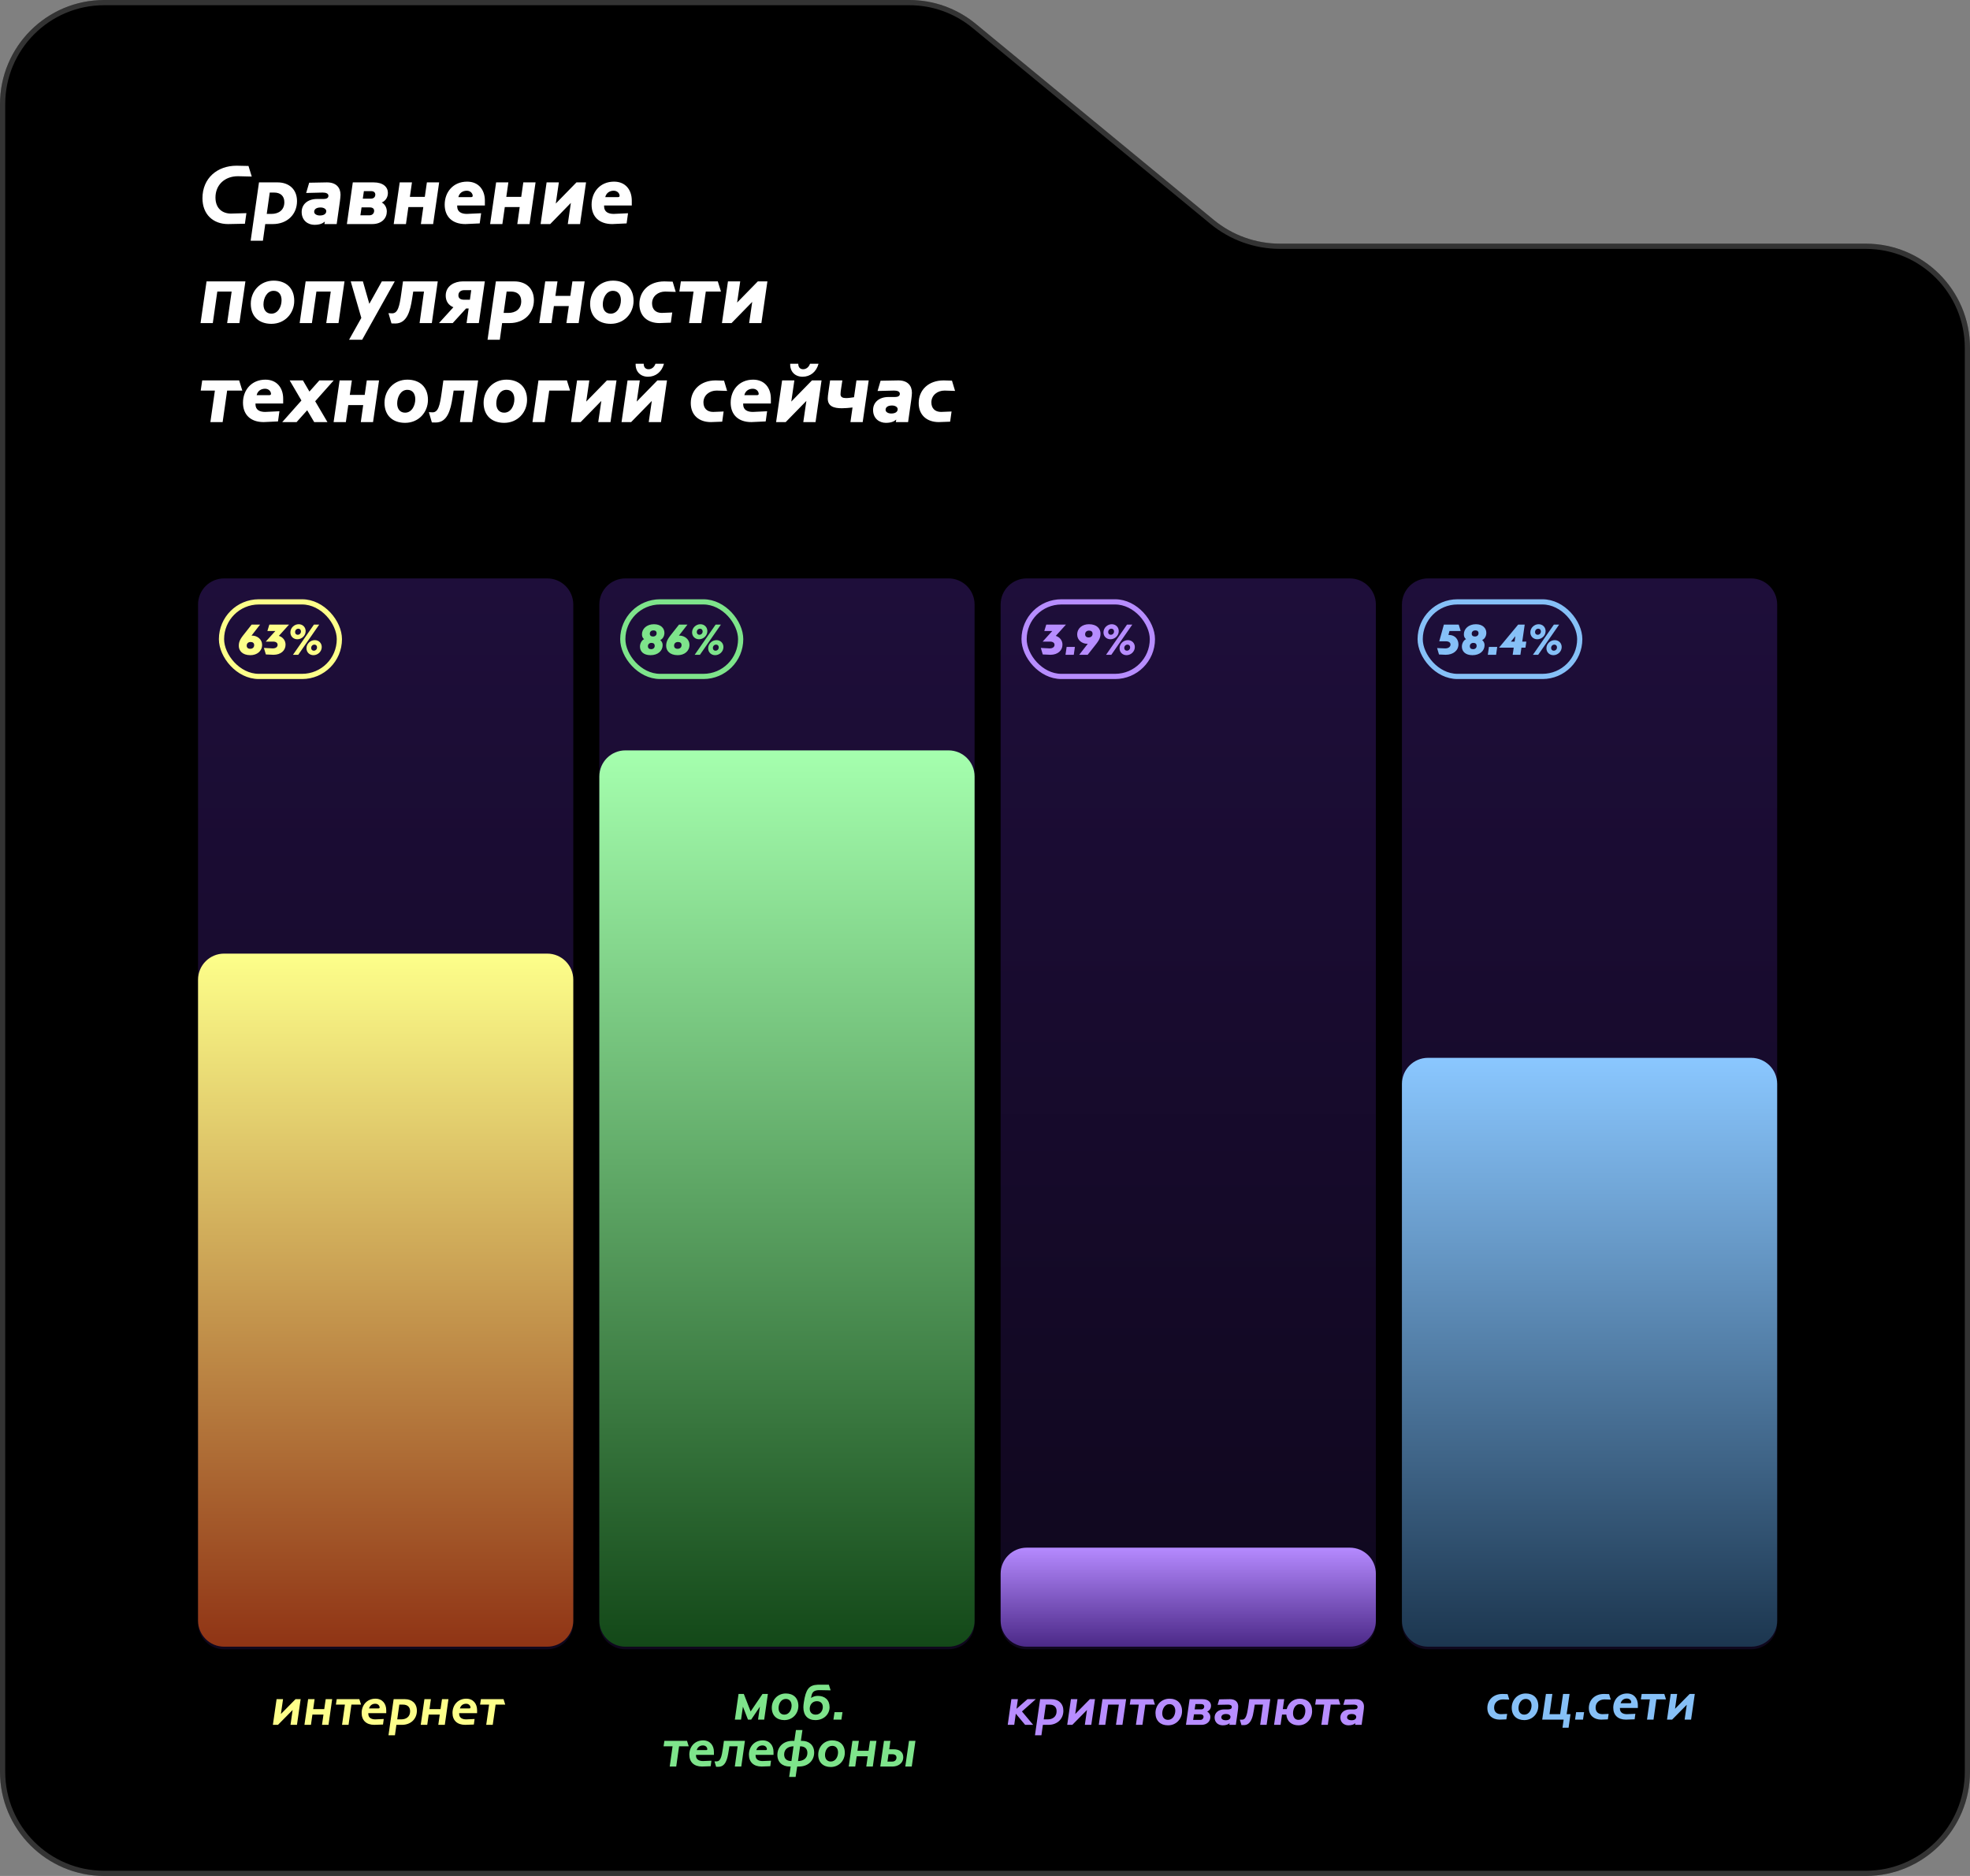 <?xml version="1.0" encoding="UTF-8"?> <svg xmlns="http://www.w3.org/2000/svg" width="378" height="360" viewBox="0 0 378 360" fill="none"><rect x="0" y="0" width="378" height="360" fill="#808080" stroke="none"/> <path d="M0 20C0 8.954 8.954 0 20 0H174.493C179.133 0 183.628 1.613 187.209 4.563L232.894 42.197C236.476 45.147 240.971 46.76 245.611 46.76H358C369.046 46.76 378 55.714 378 66.76V340C378 351.046 369.046 360 358 360H20C8.954 360 0 351.046 0 340V20Z" fill="black"></path> <path d="M20 0.5H174.493C179.017 0.5 183.4 2.073 186.891 4.949L232.577 42.583C236.247 45.606 240.855 47.26 245.611 47.26H358C368.77 47.26 377.5 55.99 377.5 66.76V340C377.5 350.77 368.77 359.5 358 359.5H20C9.23 359.5 0.5 350.77 0.5 340V20C0.5 9.23 9.23 0.5 20 0.5Z" stroke="white" stroke-opacity="0.2"></path> <path d="M269 116C269 113.239 271.239 111 274 111H336C338.761 111 341 113.239 341 116V311.5C341 314.261 338.761 316.5 336 316.5H274C271.239 316.5 269 314.261 269 311.5V116Z" fill="url(#paint0_linear_394_1217)"></path> <path d="M192 116C192 113.239 194.239 111 197 111H259C261.761 111 264 113.239 264 116V311.5C264 314.261 261.761 316.5 259 316.5H197C194.239 316.5 192 314.261 192 311.5V116Z" fill="url(#paint1_linear_394_1217)"></path> <path d="M115 116C115 113.239 117.239 111 120 111H182C184.761 111 187 113.239 187 116V311.5C187 314.261 184.761 316.5 182 316.5H120C117.239 316.5 115 314.261 115 311.5V116Z" fill="url(#paint2_linear_394_1217)"></path> <path d="M47.68 31.848L45.392 31.8C41.68 31.8 38.848 34.2 38.848 38.04C38.848 41.128 40.88 43 43.76 43L46.992 42.936L47.28 40.904L44.304 40.984C42.736 40.984 41.344 40.056 41.344 37.896C41.344 35.512 43.088 33.816 45.664 33.816L48.304 33.88L47.68 31.848ZM52.334 43C55.182 43 56.99 41.08 56.99 38.6C56.99 36.328 55.455 35 53.246 35H49.694L48.094 46.2H50.447L50.895 43H52.334ZM52.59 36.952C53.822 36.952 54.559 37.608 54.559 38.808C54.559 40.328 53.455 41.048 52.094 41.048H51.182L51.758 36.952H52.59ZM62.251 43H64.603L65.211 38.712C65.275 38.232 65.339 37.656 65.339 37.384C65.339 36.008 64.523 35 62.731 35L59.323 35.064L58.747 37.032L61.915 36.952C62.539 36.952 63.019 37.128 63.019 37.576C63.019 38.024 62.603 38.184 62.107 38.184H60.843C58.987 38.184 57.883 39.256 57.883 40.68C57.883 42.312 59.083 43.144 60.331 43.144C61.307 43.144 61.883 42.904 62.331 42.52L62.251 43ZM61.371 41.352C60.715 41.352 60.283 41.032 60.283 40.648C60.283 40.168 60.683 39.816 61.515 39.816C62.171 39.816 62.603 40.136 62.603 40.52C62.603 41 62.203 41.352 61.371 41.352ZM70.942 39.8C71.486 39.8 71.79 40.024 71.79 40.456C71.79 40.904 71.486 41.32 70.862 41.32H69.15L69.374 39.8H70.942ZM71.23 36.68C71.726 36.68 72.014 36.936 72.014 37.352C72.014 37.768 71.742 38.12 71.166 38.12H69.614L69.822 36.68H71.23ZM67.694 35L66.558 43H71.406C73.31 43 74.222 41.832 74.222 40.584C74.222 39.768 73.774 39.128 73.246 38.856C73.934 38.584 74.43 37.912 74.43 37.016C74.43 35.896 73.518 35 71.694 35H67.694ZM77.894 43L78.359 39.736H81.222L80.758 43H83.111L84.263 35H81.91L81.51 37.784H78.647L79.046 35H76.695L75.543 43H77.894ZM87.726 39.432H93.038V38.504C93.038 36.424 91.822 34.856 89.63 34.856C86.974 34.856 85.326 36.84 85.326 39.272C85.326 41.608 86.814 43 89.294 43L92.046 42.872L92.318 40.92L89.582 41.048C88.558 41.048 87.726 40.68 87.726 39.592V39.432ZM90.366 37.832H87.95C88.126 37.032 88.782 36.6 89.566 36.6C90.286 36.6 90.702 37.128 90.702 37.592C90.702 37.752 90.574 37.832 90.366 37.832ZM96.394 43L96.859 39.736H99.722L99.258 43H101.611L102.763 35H100.411L100.011 37.784H97.147L97.546 35H95.195L94.043 43H96.394ZM111.298 43L112.45 35H110.61L106.642 39.064L107.234 35H104.882L103.73 43H105.57L109.538 38.936L108.946 43H111.298ZM115.914 39.432H121.226V38.504C121.226 36.424 120.01 34.856 117.818 34.856C115.162 34.856 113.514 36.84 113.514 39.272C113.514 41.608 115.002 43 117.482 43L120.234 42.872L120.506 40.92L117.77 41.048C116.746 41.048 115.914 40.68 115.914 39.592V39.432ZM118.554 37.832H116.138C116.314 37.032 116.97 36.6 117.754 36.6C118.474 36.6 118.89 37.128 118.89 37.592C118.89 37.752 118.762 37.832 118.554 37.832ZM40.832 62L41.696 55.952H44.448L43.584 62H45.936L47.088 54H39.632L38.48 62H40.832ZM56.459 57.728C56.459 55.248 54.858 53.856 52.507 53.856C49.931 53.856 48.123 55.872 48.123 58.288C48.123 60.768 49.722 62.144 52.075 62.144C54.651 62.144 56.459 60.144 56.459 57.728ZM52.075 60.192C51.13 60.192 50.554 59.52 50.554 58.416C50.554 57.184 51.227 55.808 52.507 55.808C53.45 55.808 54.026 56.496 54.026 57.6C54.026 58.832 53.355 60.192 52.075 60.192ZM59.848 62L60.712 55.952H63.464L62.6 62H64.952L66.104 54H58.648L57.496 62H59.848ZM67.298 54L69.33 61.008L66.978 65.2H69.49L75.746 54H73.266L70.866 58.304L69.634 54H67.298ZM82.859 62L83.995 54H77.323L77.003 56.288C76.651 58.848 76.331 60.128 75.243 60.128L74.539 60.096L75.115 62.064L75.851 62.08C78.123 62.08 78.715 59.616 79.067 57.376L79.291 55.952H81.355L80.507 62H82.859ZM91.876 62L93.028 54H88.756C87.316 54 85.524 54.784 85.524 56.736C85.524 57.824 86.084 58.592 86.996 58.96L84.228 62H86.868L89.428 59.2H89.924L89.524 62H91.876ZM87.956 56.672C87.956 56.112 88.34 55.68 89.092 55.68H90.42L90.164 57.52H89.076C88.324 57.52 87.956 57.216 87.956 56.672ZM97.788 62C100.636 62 102.444 60.08 102.444 57.6C102.444 55.328 100.908 54 98.7 54H95.148L93.548 65.2H95.9L96.348 62H97.788ZM98.044 55.952C99.276 55.952 100.012 56.608 100.012 57.808C100.012 59.328 98.908 60.048 97.548 60.048H96.636L97.212 55.952H98.044ZM105.816 62L106.28 58.736H109.144L108.68 62H111.032L112.184 54H109.832L109.432 56.784H106.568L106.968 54H104.616L103.464 62H105.816ZM121.568 57.728C121.568 55.248 119.968 53.856 117.616 53.856C115.04 53.856 113.232 55.872 113.232 58.288C113.232 60.768 114.832 62.144 117.184 62.144C119.76 62.144 121.568 60.144 121.568 57.728ZM117.184 60.192C116.24 60.192 115.664 59.52 115.664 58.416C115.664 57.184 116.336 55.808 117.616 55.808C118.56 55.808 119.136 56.496 119.136 57.6C119.136 58.832 118.464 60.192 117.184 60.192ZM129.069 54.048L127.469 54C124.541 54 122.685 55.856 122.685 58.352C122.685 60.688 124.285 62 126.541 62L128.717 61.92L128.989 59.968L126.973 60.048C125.789 60.048 125.117 59.328 125.117 58.224C125.117 56.848 126.269 55.952 127.645 55.952L129.661 56.016L129.069 54.048ZM134.564 62L135.428 55.952H138.34L137.732 54H130.644L130.356 55.952H133.076L132.212 62H134.564ZM146.095 62L147.247 54H145.407L141.439 58.064L142.031 54H139.679L138.527 62H140.367L144.335 57.936L143.743 62H146.095ZM42.72 81L43.584 74.952H46.496L45.888 73H38.8L38.512 74.952H41.232L40.368 81H42.72ZM49.023 77.432H54.335V76.504C54.335 74.424 53.119 72.856 50.927 72.856C48.271 72.856 46.623 74.84 46.623 77.272C46.623 79.608 48.111 81 50.591 81L53.343 80.872L53.615 78.92L50.879 79.048C49.855 79.048 49.023 78.68 49.023 77.592V77.432ZM51.663 75.832H49.247C49.423 75.032 50.079 74.6 50.863 74.6C51.583 74.6 51.999 75.128 51.999 75.592C51.999 75.752 51.871 75.832 51.663 75.832ZM56.91 81L58.942 78.728L60.286 81H62.83L60.478 77L64.03 73H61.278L59.374 75.144L58.126 73H55.582L57.838 76.856L54.158 81H56.91ZM66.363 81L66.827 77.736H69.691L69.227 81H71.579L72.731 73H70.379L69.979 75.784H67.115L67.515 73H65.163L64.011 81H66.363ZM82.115 76.728C82.115 74.248 80.515 72.856 78.163 72.856C75.587 72.856 73.779 74.872 73.779 77.288C73.779 79.768 75.379 81.144 77.731 81.144C80.307 81.144 82.115 79.144 82.115 76.728ZM77.731 79.192C76.787 79.192 76.211 78.52 76.211 77.416C76.211 76.184 76.883 74.808 78.163 74.808C79.107 74.808 79.683 75.496 79.683 76.6C79.683 77.832 79.011 79.192 77.731 79.192ZM90.609 81L91.745 73H85.073L84.753 75.288C84.401 77.848 84.081 79.128 82.993 79.128L82.289 79.096L82.865 81.064L83.601 81.08C85.873 81.08 86.465 78.616 86.817 76.376L87.041 74.952H89.105L88.257 81H90.609ZM101.13 76.728C101.13 74.248 99.53 72.856 97.178 72.856C94.602 72.856 92.794 74.872 92.794 77.288C92.794 79.768 94.394 81.144 96.746 81.144C99.322 81.144 101.13 79.144 101.13 76.728ZM96.746 79.192C95.802 79.192 95.226 78.52 95.226 77.416C95.226 76.184 95.898 74.808 97.178 74.808C98.122 74.808 98.698 75.496 98.698 76.6C98.698 77.832 98.026 79.192 96.746 79.192ZM104.52 81L105.384 74.952H109.384L108.776 73H103.32L102.168 81H104.52ZM117.142 81L118.294 73H116.454L112.486 77.064L113.078 73H110.726L109.574 81H111.414L115.382 76.936L114.79 81H117.142ZM126.829 81L127.981 73H126.141L122.173 77.064L122.765 73H120.413L119.261 81H121.101L125.069 76.936L124.477 81H126.829ZM125.773 69.8C125.549 70.44 125.053 70.856 124.445 70.856C123.869 70.856 123.501 70.472 123.517 69.8H121.965C121.901 71.304 122.893 72.296 124.333 72.296C125.789 72.296 126.973 71.4 127.405 69.8H125.773ZM138.928 73.048L137.328 73C134.4 73 132.544 74.856 132.544 77.352C132.544 79.688 134.144 81 136.4 81L138.576 80.92L138.848 78.968L136.832 79.048C135.648 79.048 134.976 78.328 134.976 77.224C134.976 75.848 136.128 74.952 137.504 74.952L139.52 75.016L138.928 73.048ZM142.601 77.432H147.913V76.504C147.913 74.424 146.697 72.856 144.505 72.856C141.849 72.856 140.201 74.84 140.201 77.272C140.201 79.608 141.689 81 144.169 81L146.921 80.872L147.193 78.92L144.457 79.048C143.433 79.048 142.601 78.68 142.601 77.592V77.432ZM145.241 75.832H142.825C143.001 75.032 143.657 74.6 144.441 74.6C145.161 74.6 145.577 75.128 145.577 75.592C145.577 75.752 145.449 75.832 145.241 75.832ZM156.486 81L157.638 73H155.798L151.83 77.064L152.422 73H150.07L148.918 81H150.758L154.726 76.936L154.134 81H156.486ZM155.43 69.8C155.206 70.44 154.71 70.856 154.102 70.856C153.526 70.856 153.158 70.472 153.174 69.8H151.622C151.558 71.304 152.549 72.296 153.99 72.296C155.446 72.296 156.63 71.4 157.062 69.8H155.43ZM163.181 81H165.533L166.685 73H164.333L163.869 76.232C163.309 76.312 162.781 76.392 162.349 76.392C161.709 76.392 161.277 76.216 161.277 75.656C161.277 75.352 161.341 74.904 161.373 74.696L161.629 73H159.277L158.957 75.224C158.877 75.752 158.829 76.152 158.829 76.472C158.829 77.944 159.933 78.344 161.533 78.344C162.141 78.344 162.845 78.28 163.581 78.2L163.181 81ZM171.892 81H174.244L174.852 76.712C174.916 76.232 174.98 75.656 174.98 75.384C174.98 74.008 174.164 73 172.372 73L168.964 73.064L168.388 75.032L171.556 74.952C172.18 74.952 172.66 75.128 172.66 75.576C172.66 76.024 172.244 76.184 171.748 76.184H170.484C168.628 76.184 167.524 77.256 167.524 78.68C167.524 80.312 168.724 81.144 169.972 81.144C170.948 81.144 171.524 80.904 171.972 80.52L171.892 81ZM171.012 79.352C170.356 79.352 169.924 79.032 169.924 78.648C169.924 78.168 170.324 77.816 171.156 77.816C171.812 77.816 172.244 78.136 172.244 78.52C172.244 79 171.844 79.352 171.012 79.352ZM182.663 73.048L181.063 73C178.135 73 176.279 74.856 176.279 77.352C176.279 79.688 177.879 81 180.135 81L182.311 80.92L182.583 78.968L180.567 79.048C179.383 79.048 178.711 78.328 178.711 77.224C178.711 75.848 179.863 74.952 181.239 74.952L183.255 75.016L182.663 73.048Z" fill="white"></path> <path d="M38 116C38 113.239 40.239 111 43 111H105C107.761 111 110 113.239 110 116V311.5C110 314.261 107.761 316.5 105 316.5H43C40.239 316.5 38 314.261 38 311.5V116Z" fill="url(#paint3_linear_394_1217)"></path> <path d="M38 188C38 185.239 40.239 183 43 183H105C107.761 183 110 185.239 110 188V311C110 313.761 107.761 316 105 316H43C40.239 316 38 313.761 38 311V188Z" fill="url(#paint4_linear_394_1217)"></path> <path d="M115 149C115 146.239 117.239 144 120 144H182C184.761 144 187 146.239 187 149V311C187 313.761 184.761 316 182 316H120C117.239 316 115 313.761 115 311V149Z" fill="url(#paint5_linear_394_1217)"></path> <path d="M269 208C269 205.239 271.239 203 274 203H336C338.761 203 341 205.239 341 208V311C341 313.761 338.761 316 336 316H274C271.239 316 269 313.761 269 311V208Z" fill="url(#paint6_linear_394_1217)"></path> <path d="M192 302C192 299.239 194.239 297 197 297H259C261.761 297 264 299.239 264 302V311C264 313.761 261.761 316 259 316H197C194.239 316 192 313.761 192 311V302Z" fill="url(#paint7_linear_394_1217)"></path> <path d="M122.797 124.083C122.797 125.009 123.467 125.729 124.824 125.729C126.239 125.729 127.149 124.902 127.149 123.793C127.149 123.347 126.934 123.049 126.686 122.817C127.124 122.66 127.488 122.114 127.488 121.444C127.488 120.583 126.826 119.789 125.486 119.789C124.08 119.789 123.178 120.683 123.178 121.708C123.178 122.122 123.302 122.436 123.591 122.652C123.17 122.842 122.797 123.421 122.797 124.083ZM124.94 124.579C124.535 124.579 124.32 124.364 124.32 124.017C124.32 123.62 124.601 123.371 125.006 123.371C125.412 123.371 125.627 123.586 125.627 123.934C125.627 124.331 125.345 124.579 124.94 124.579ZM125.304 122.147C124.907 122.147 124.684 121.957 124.684 121.601C124.684 121.204 124.981 120.972 125.37 120.972C125.767 120.972 125.991 121.162 125.991 121.518C125.991 121.915 125.693 122.147 125.304 122.147ZM130.287 119.863L129.178 121.27C128.318 122.354 127.821 122.916 127.821 123.926C127.821 124.827 128.467 125.729 130.047 125.729C131.296 125.729 132.297 124.976 132.297 123.744C132.297 122.685 131.379 121.973 130.353 121.973C130.312 121.973 130.32 121.973 130.262 121.981L131.908 119.863H130.287ZM129.344 123.901C129.344 123.454 129.658 123.198 130.096 123.198C130.535 123.198 130.775 123.421 130.775 123.802C130.775 124.248 130.46 124.505 130.022 124.505C129.583 124.505 129.344 124.281 129.344 123.901ZM138.324 119.863H137.314L133.293 125.655H134.303L138.324 119.863ZM135.726 121.113C135.726 120.352 135.155 119.789 134.386 119.789C133.567 119.789 132.797 120.467 132.797 121.353C132.797 122.114 133.368 122.676 134.137 122.676C134.956 122.676 135.726 121.998 135.726 121.113ZM134.824 121.171C134.824 121.568 134.534 121.816 134.195 121.816C133.906 121.816 133.699 121.609 133.699 121.295C133.699 120.898 133.988 120.649 134.328 120.649C134.617 120.649 134.824 120.856 134.824 121.171ZM138.812 124.166C138.812 123.404 138.241 122.842 137.472 122.842C136.652 122.842 135.883 123.52 135.883 124.406C135.883 125.167 136.454 125.729 137.223 125.729C138.042 125.729 138.812 125.051 138.812 124.166ZM137.91 124.224C137.91 124.621 137.62 124.869 137.281 124.869C136.992 124.869 136.785 124.662 136.785 124.348C136.785 123.95 137.074 123.702 137.414 123.702C137.703 123.702 137.91 123.909 137.91 124.224Z" fill="#7EE48B"></path> <rect x="119.5" y="115.5" width="22.619" height="14.309" rx="7.155" stroke="#7EE48B"></rect> <path d="M48.282 119.863L47.173 121.27C46.312 122.354 45.816 122.916 45.816 123.926C45.816 124.827 46.461 125.729 48.042 125.729C49.291 125.729 50.292 124.976 50.292 123.744C50.292 122.685 49.374 121.973 48.348 121.973C48.306 121.973 48.315 121.973 48.257 121.981L49.903 119.863H48.282ZM47.338 123.901C47.338 123.454 47.653 123.198 48.091 123.198C48.53 123.198 48.77 123.421 48.77 123.802C48.77 124.248 48.455 124.505 48.017 124.505C47.578 124.505 47.338 124.281 47.338 123.901ZM55.461 119.863H51.68L51.307 121.088H52.838L50.993 123.123H52.416C52.962 123.123 53.268 123.38 53.268 123.744C53.268 124.141 52.929 124.43 52.325 124.43L50.637 124.339L51.01 125.589L52.474 125.655C53.88 125.655 54.791 124.844 54.791 123.711C54.791 122.875 54.245 122.254 53.508 122.023L55.461 119.863ZM61.247 119.863H60.238L56.217 125.655H57.226L61.247 119.863ZM58.649 121.113C58.649 120.352 58.078 119.789 57.309 119.789C56.49 119.789 55.72 120.467 55.72 121.353C55.72 122.114 56.291 122.676 57.061 122.676C57.88 122.676 58.649 121.998 58.649 121.113ZM57.747 121.171C57.747 121.568 57.458 121.816 57.118 121.816C56.829 121.816 56.622 121.609 56.622 121.295C56.622 120.898 56.912 120.649 57.251 120.649C57.541 120.649 57.747 120.856 57.747 121.171ZM61.735 124.166C61.735 123.404 61.164 122.842 60.395 122.842C59.576 122.842 58.806 123.52 58.806 124.406C58.806 125.167 59.377 125.729 60.147 125.729C60.966 125.729 61.735 125.051 61.735 124.166ZM60.833 124.224C60.833 124.621 60.544 124.869 60.205 124.869C59.915 124.869 59.708 124.662 59.708 124.348C59.708 123.95 59.998 123.702 60.337 123.702C60.626 123.702 60.833 123.909 60.833 124.224Z" fill="#FDFF8A"></path> <rect x="42.5" y="115.5" width="22.619" height="14.309" rx="7.155" stroke="#FDFF8A"></rect> <path d="M204.534 119.863H200.754L200.381 121.088H201.912L200.067 123.123H201.49C202.036 123.123 202.342 123.38 202.342 123.744C202.342 124.141 202.003 124.43 201.399 124.43L199.711 124.339L200.083 125.589L201.548 125.655C202.954 125.655 203.864 124.844 203.864 123.711C203.864 122.875 203.318 122.254 202.582 122.023L204.534 119.863ZM206.25 124.149H204.662L204.447 125.655H206.035L206.25 124.149ZM209.809 124.248C210.661 123.165 211.166 122.602 211.166 121.593C211.166 120.691 210.52 119.789 208.94 119.789C207.691 119.789 206.69 120.542 206.69 121.775C206.69 122.834 207.608 123.545 208.634 123.545C208.675 123.545 208.667 123.545 208.725 123.537L207.079 125.655H208.7L209.809 124.248ZM209.643 121.617C209.643 122.064 209.329 122.321 208.89 122.321C208.452 122.321 208.212 122.097 208.212 121.717C208.212 121.27 208.526 121.013 208.965 121.013C209.403 121.013 209.643 121.237 209.643 121.617ZM217.261 119.863H216.252L212.231 125.655H213.24L217.261 119.863ZM214.663 121.113C214.663 120.352 214.092 119.789 213.323 119.789C212.504 119.789 211.734 120.467 211.734 121.353C211.734 122.114 212.305 122.676 213.075 122.676C213.894 122.676 214.663 121.998 214.663 121.113ZM213.761 121.171C213.761 121.568 213.472 121.816 213.133 121.816C212.843 121.816 212.636 121.609 212.636 121.295C212.636 120.898 212.926 120.649 213.265 120.649C213.554 120.649 213.761 120.856 213.761 121.171ZM217.749 124.166C217.749 123.404 217.178 122.842 216.409 122.842C215.59 122.842 214.82 123.52 214.82 124.406C214.82 125.167 215.391 125.729 216.161 125.729C216.98 125.729 217.749 125.051 217.749 124.166ZM216.847 124.224C216.847 124.621 216.558 124.869 216.218 124.869C215.929 124.869 215.722 124.662 215.722 124.348C215.722 123.95 216.012 123.702 216.351 123.702C216.64 123.702 216.847 123.909 216.847 124.224Z" fill="#B78DFF"></path> <rect x="196.5" y="115.5" width="24.619" height="14.309" rx="7.155" stroke="#B78DFF"></rect> <path d="M278.123 121.088H280.274L279.894 119.863H277.048L276.162 123.065H277.412C278.024 123.065 278.322 123.322 278.322 123.694C278.322 124.083 277.974 124.43 277.304 124.43L275.749 124.364L276.113 125.597L277.378 125.655C278.859 125.655 279.844 124.827 279.844 123.653C279.844 122.743 279.24 121.849 278.007 121.849H277.916L278.123 121.088ZM280.504 124.083C280.504 125.009 281.174 125.729 282.531 125.729C283.946 125.729 284.856 124.902 284.856 123.793C284.856 123.347 284.641 123.049 284.393 122.817C284.831 122.66 285.195 122.114 285.195 121.444C285.195 120.583 284.533 119.789 283.193 119.789C281.787 119.789 280.885 120.683 280.885 121.708C280.885 122.122 281.009 122.436 281.298 122.652C280.876 122.842 280.504 123.421 280.504 124.083ZM282.647 124.579C282.242 124.579 282.026 124.364 282.026 124.017C282.026 123.62 282.308 123.371 282.713 123.371C283.119 123.371 283.334 123.586 283.334 123.934C283.334 124.331 283.052 124.579 282.647 124.579ZM283.011 122.147C282.614 122.147 282.391 121.957 282.391 121.601C282.391 121.204 282.688 120.972 283.077 120.972C283.474 120.972 283.698 121.162 283.698 121.518C283.698 121.915 283.4 122.147 283.011 122.147ZM287.282 124.149H285.694L285.479 125.655H287.067L287.282 124.149ZM291.302 119.863L287.628 124.29H290.45L290.251 125.655H291.732L291.931 124.29H292.7L292.865 123.131H292.088L292.559 119.863H291.302ZM289.912 123.131L290.764 122.081L290.615 123.131H289.912ZM299.165 119.863H298.156L294.135 125.655H295.145L299.165 119.863ZM296.568 121.113C296.568 120.352 295.997 119.789 295.227 119.789C294.408 119.789 293.639 120.467 293.639 121.353C293.639 122.114 294.21 122.676 294.979 122.676C295.798 122.676 296.568 121.998 296.568 121.113ZM295.666 121.171C295.666 121.568 295.376 121.816 295.037 121.816C294.747 121.816 294.541 121.609 294.541 121.295C294.541 120.898 294.83 120.649 295.169 120.649C295.459 120.649 295.666 120.856 295.666 121.171ZM299.654 124.166C299.654 123.404 299.083 122.842 298.313 122.842C297.494 122.842 296.725 123.52 296.725 124.406C296.725 125.167 297.296 125.729 298.065 125.729C298.884 125.729 299.654 125.051 299.654 124.166ZM298.752 124.224C298.752 124.621 298.462 124.869 298.123 124.869C297.833 124.869 297.627 124.662 297.627 124.348C297.627 123.95 297.916 123.702 298.255 123.702C298.545 123.702 298.752 123.909 298.752 124.224Z" fill="#86C0F7"></path> <rect x="272.5" y="115.5" width="30.619" height="14.309" rx="7.155" stroke="#86C0F7"></rect> <path d="M289.28 325.1L288.29 325.07C286.55 325.07 285.39 326.22 285.39 327.77C285.39 329.19 286.38 329.99 287.74 330L289.04 329.95L289.19 328.9L288.01 328.95C287.17 328.95 286.69 328.49 286.69 327.68C286.69 326.69 287.47 326.12 288.4 326.12L289.6 326.16L289.28 325.1ZM295.168 327.36C295.168 325.83 294.188 324.98 292.758 324.98C291.178 324.98 290.068 326.22 290.068 327.72C290.068 329.24 291.048 330.09 292.478 330.09C294.058 330.09 295.168 328.85 295.168 327.36ZM291.368 327.78C291.368 326.97 291.838 326.03 292.758 326.03C293.448 326.03 293.868 326.53 293.868 327.3C293.868 328.11 293.398 329.04 292.478 329.04C291.788 329.04 291.368 328.55 291.368 327.78ZM300.977 331.55L301.347 328.95H300.607L301.167 325.07H299.917L299.357 328.95H297.317L297.867 325.07H296.627L295.917 330H300.027L299.807 331.55H300.977ZM303.955 328.57H302.425L302.215 330H303.745L303.955 328.57ZM308.753 325.1L307.763 325.07C306.023 325.07 304.863 326.22 304.863 327.77C304.863 329.19 305.853 329.99 307.213 330L308.513 329.95L308.663 328.9L307.483 328.95C306.643 328.95 306.163 328.49 306.163 327.68C306.163 326.69 306.943 326.12 307.873 326.12L309.073 326.16L308.753 325.1ZM310.83 327.76H314.27V327.2C314.27 325.94 313.52 324.98 312.2 324.98C310.58 324.98 309.55 326.21 309.55 327.72C309.55 329.14 310.45 330 311.98 330L313.65 329.94L313.79 328.88L312.17 328.95C311.44 328.95 310.83 328.66 310.83 327.89V327.76ZM312.75 326.85H310.97C311.14 326.27 311.58 325.95 312.16 325.95C312.72 325.95 313 326.35 313 326.67C313 326.8 312.91 326.85 312.75 326.85ZM319.342 325.07H315.002L314.842 326.12H316.572L316.022 330H317.272L317.822 326.12H319.672L319.342 325.07ZM324.482 330L325.192 325.07H324.212L321.402 327.92L321.812 325.07H320.572L319.862 330H320.842L323.652 327.15L323.242 330H324.482Z" fill="#86C0F7"></path> <path d="M195.05 327.92L197.15 326.07H198.75L196.09 328.43L198.24 331H196.7L194.91 328.86L194.61 331H193.36L194.06 326.07H195.31L195.05 327.92ZM200.108 331L199.828 333H198.588L199.578 326.07H201.728C202.068 326.07 202.378 326.12 202.658 326.22C202.944 326.32 203.188 326.467 203.388 326.66C203.594 326.847 203.754 327.08 203.868 327.36C203.981 327.633 204.038 327.943 204.038 328.29C204.038 328.67 203.971 329.027 203.838 329.36C203.704 329.687 203.511 329.973 203.258 330.22C203.011 330.46 202.711 330.65 202.358 330.79C202.004 330.93 201.608 331 201.168 331H200.108ZM200.668 327.12L200.268 329.95H201.028C201.261 329.95 201.481 329.92 201.688 329.86C201.894 329.793 202.074 329.697 202.228 329.57C202.388 329.443 202.511 329.283 202.598 329.09C202.691 328.897 202.738 328.667 202.738 328.4C202.738 327.98 202.618 327.663 202.378 327.45C202.138 327.23 201.801 327.12 201.368 327.12H200.668ZM208.156 331L208.566 328.15L205.756 331H204.776L205.486 326.07H206.726L206.316 328.92L209.126 326.07H210.106L209.396 331H208.156ZM215.371 331H214.131L214.681 327.12H212.631L212.081 331H210.831L211.541 326.07H216.081L215.371 331ZM221.608 327.12H219.758L219.208 331H217.958L218.508 327.12H216.778L216.938 326.07H221.278L221.608 327.12ZM226.81 328.36C226.81 328.733 226.744 329.087 226.61 329.42C226.477 329.747 226.29 330.037 226.05 330.29C225.817 330.537 225.534 330.733 225.2 330.88C224.874 331.02 224.514 331.09 224.12 331.09C223.76 331.09 223.434 331.04 223.14 330.94C222.847 330.833 222.594 330.68 222.38 330.48C222.167 330.273 222 330.023 221.88 329.73C221.767 329.437 221.71 329.1 221.71 328.72C221.71 328.347 221.777 327.993 221.91 327.66C222.044 327.327 222.227 327.037 222.46 326.79C222.7 326.537 222.984 326.34 223.31 326.2C223.644 326.053 224.007 325.98 224.4 325.98C224.76 325.98 225.087 326.033 225.38 326.14C225.674 326.24 225.927 326.393 226.14 326.6C226.354 326.8 226.517 327.05 226.63 327.35C226.75 327.643 226.81 327.98 226.81 328.36ZM223.01 328.78C223.01 329.167 223.107 329.473 223.3 329.7C223.5 329.927 223.774 330.04 224.12 330.04C224.347 330.04 224.547 329.987 224.72 329.88C224.9 329.773 225.047 329.637 225.16 329.47C225.274 329.303 225.36 329.117 225.42 328.91C225.48 328.703 225.51 328.5 225.51 328.3C225.51 327.913 225.41 327.607 225.21 327.38C225.017 327.147 224.747 327.03 224.4 327.03C224.167 327.03 223.964 327.083 223.79 327.19C223.617 327.297 223.474 327.433 223.36 327.6C223.247 327.767 223.16 327.957 223.1 328.17C223.04 328.377 223.01 328.58 223.01 328.78ZM230.679 326.07C231.239 326.07 231.659 326.193 231.939 326.44C232.226 326.68 232.369 326.973 232.369 327.32C232.369 327.6 232.299 327.837 232.159 328.03C232.019 328.223 231.843 328.363 231.629 328.45C231.796 328.537 231.939 328.673 232.059 328.86C232.179 329.04 232.239 329.257 232.239 329.51C232.239 329.703 232.203 329.89 232.129 330.07C232.063 330.243 231.956 330.4 231.809 330.54C231.663 330.68 231.479 330.793 231.259 330.88C231.046 330.96 230.793 331 230.499 331H227.559L228.259 326.07H230.679ZM229.379 327.02L229.229 328.03H230.469C230.676 328.03 230.826 327.977 230.919 327.87C231.019 327.763 231.069 327.637 231.069 327.49C231.069 327.35 231.019 327.237 230.919 327.15C230.819 327.063 230.683 327.02 230.509 327.02H229.379ZM229.099 328.98L228.939 330.05H230.289C230.503 330.05 230.663 329.99 230.769 329.87C230.883 329.75 230.939 329.613 230.939 329.46C230.939 329.307 230.886 329.19 230.779 329.11C230.673 329.023 230.526 328.98 230.339 328.98H229.099ZM235.935 330.68C235.628 330.953 235.188 331.09 234.615 331.09C234.415 331.09 234.221 331.06 234.035 331C233.848 330.933 233.681 330.84 233.535 330.72C233.395 330.593 233.278 330.437 233.185 330.25C233.098 330.063 233.055 329.843 233.055 329.59C233.055 329.377 233.095 329.177 233.175 328.99C233.261 328.803 233.381 328.64 233.535 328.5C233.688 328.36 233.878 328.25 234.105 328.17C234.331 328.083 234.588 328.04 234.875 328.04H235.675C235.848 328.04 236.005 328.007 236.145 327.94C236.285 327.873 236.355 327.75 236.355 327.57C236.355 327.397 236.278 327.277 236.125 327.21C235.978 327.143 235.805 327.113 235.605 327.12L233.625 327.16L233.945 326.11L236.005 326.07C236.271 326.07 236.505 326.107 236.705 326.18C236.905 326.247 237.068 326.343 237.195 326.47C237.328 326.597 237.425 326.743 237.485 326.91C237.551 327.077 237.585 327.26 237.585 327.46C237.585 327.58 237.578 327.717 237.565 327.87C237.551 328.023 237.531 328.187 237.505 328.36L237.135 331H235.885L235.935 330.68ZM234.345 329.57C234.345 329.723 234.418 329.853 234.565 329.96C234.718 330.067 234.921 330.12 235.175 330.12C235.495 330.12 235.728 330.06 235.875 329.94C236.028 329.82 236.105 329.663 236.105 329.47C236.105 329.317 236.028 329.187 235.875 329.08C235.728 328.973 235.528 328.92 235.275 328.92C234.955 328.92 234.718 328.98 234.565 329.1C234.418 329.22 234.345 329.377 234.345 329.57ZM243.738 326.07L243.038 331H241.798L242.338 327.12H240.758L240.598 328.12C240.544 328.473 240.478 328.823 240.398 329.17C240.318 329.517 240.204 329.83 240.058 330.11C239.918 330.39 239.734 330.617 239.508 330.79C239.281 330.963 238.998 331.05 238.658 331.05H238.208L237.898 330.01H238.328C238.501 330.01 238.648 329.96 238.768 329.86C238.894 329.753 239.001 329.593 239.088 329.38C239.181 329.167 239.261 328.9 239.328 328.58C239.394 328.253 239.458 327.873 239.518 327.44L239.708 326.07H243.738ZM246.144 327.98H246.894C246.96 327.693 247.07 327.43 247.224 327.19C247.377 326.943 247.56 326.73 247.774 326.55C247.994 326.37 248.24 326.23 248.514 326.13C248.794 326.03 249.094 325.98 249.414 325.98C249.76 325.98 250.077 326.033 250.364 326.14C250.657 326.24 250.907 326.393 251.114 326.6C251.32 326.8 251.48 327.05 251.594 327.35C251.707 327.643 251.764 327.98 251.764 328.36C251.764 328.733 251.7 329.087 251.574 329.42C251.447 329.753 251.267 330.043 251.034 330.29C250.807 330.537 250.534 330.733 250.214 330.88C249.894 331.02 249.54 331.09 249.154 331.09C248.5 331.09 247.964 330.913 247.544 330.56C247.124 330.207 246.88 329.697 246.814 329.03H245.994L245.714 331H244.464L245.174 326.07H246.414L246.144 327.98ZM248.104 328.76C248.104 329.147 248.194 329.457 248.374 329.69C248.554 329.923 248.814 330.04 249.154 330.04C249.38 330.04 249.574 329.99 249.734 329.89C249.9 329.783 250.037 329.65 250.144 329.49C250.25 329.323 250.33 329.137 250.384 328.93C250.437 328.723 250.464 328.517 250.464 328.31C250.464 327.923 250.374 327.613 250.194 327.38C250.014 327.147 249.754 327.03 249.414 327.03C249.187 327.03 248.99 327.083 248.824 327.19C248.664 327.29 248.53 327.423 248.424 327.59C248.317 327.757 248.237 327.943 248.184 328.15C248.13 328.35 248.104 328.553 248.104 328.76ZM257.184 327.12H255.334L254.784 331H253.534L254.084 327.12H252.354L252.514 326.07H256.854L257.184 327.12ZM260.066 330.68C259.759 330.953 259.319 331.09 258.746 331.09C258.546 331.09 258.352 331.06 258.166 331C257.979 330.933 257.812 330.84 257.666 330.72C257.526 330.593 257.409 330.437 257.316 330.25C257.229 330.063 257.186 329.843 257.186 329.59C257.186 329.377 257.226 329.177 257.306 328.99C257.392 328.803 257.512 328.64 257.666 328.5C257.819 328.36 258.009 328.25 258.236 328.17C258.462 328.083 258.719 328.04 259.006 328.04H259.806C259.979 328.04 260.136 328.007 260.276 327.94C260.416 327.873 260.486 327.75 260.486 327.57C260.486 327.397 260.409 327.277 260.256 327.21C260.109 327.143 259.936 327.113 259.736 327.12L257.756 327.16L258.076 326.11L260.136 326.07C260.402 326.07 260.636 326.107 260.836 326.18C261.036 326.247 261.199 326.343 261.326 326.47C261.459 326.597 261.556 326.743 261.616 326.91C261.682 327.077 261.716 327.26 261.716 327.46C261.716 327.58 261.709 327.717 261.696 327.87C261.682 328.023 261.662 328.187 261.636 328.36L261.266 331H260.016L260.066 330.68ZM258.476 329.57C258.476 329.723 258.549 329.853 258.696 329.96C258.849 330.067 259.052 330.12 259.306 330.12C259.626 330.12 259.859 330.06 260.006 329.94C260.159 329.82 260.236 329.663 260.236 329.47C260.236 329.317 260.159 329.187 260.006 329.08C259.859 328.973 259.659 328.92 259.406 328.92C259.086 328.92 258.849 328.98 258.696 329.1C258.549 329.22 258.476 329.377 258.476 329.57Z" fill="#B78DFF"></path> <path d="M56.98 331L57.69 326.07H56.71L53.9 328.92L54.31 326.07H53.07L52.36 331H53.34L56.15 328.15L55.74 331H56.98ZM60.365 326.07H59.125L58.415 331H59.665L59.945 329.03H62.065L61.785 331H63.035L63.735 326.07H62.495L62.215 327.98H60.095L60.365 326.07ZM68.949 326.07H64.609L64.449 327.12H66.179L65.629 331H66.879L67.429 327.12H69.279L68.949 326.07ZM70.672 328.76H74.112V328.2C74.112 326.94 73.362 325.98 72.042 325.98C70.422 325.98 69.392 327.21 69.392 328.72C69.392 330.14 70.292 331 71.822 331L73.492 330.94L73.632 329.88L72.012 329.95C71.282 329.95 70.672 329.66 70.672 328.89V328.76ZM72.592 327.85H70.812C70.982 327.27 71.422 326.95 72.002 326.95C72.562 326.95 72.842 327.35 72.842 327.67C72.842 327.8 72.752 327.85 72.592 327.85ZM77.121 331C78.871 331 79.991 329.82 79.991 328.29C79.991 326.89 79.041 326.07 77.681 326.07H75.531L74.541 333H75.781L76.061 331H77.121ZM77.321 327.12C78.181 327.12 78.691 327.57 78.691 328.4C78.691 329.46 77.921 329.95 76.981 329.95H76.221L76.621 327.12H77.321ZM82.679 326.07H81.439L80.729 331H81.979L82.259 329.03H84.379L84.099 331H85.349L86.049 326.07H84.809L84.529 327.98H82.409L82.679 326.07ZM88.104 328.76H91.544V328.2C91.544 326.94 90.794 325.98 89.474 325.98C87.854 325.98 86.824 327.21 86.824 328.72C86.824 330.14 87.724 331 89.254 331L90.924 330.94L91.064 329.88L89.444 329.95C88.714 329.95 88.104 329.66 88.104 328.89V328.76ZM90.024 327.85H88.244C88.414 327.27 88.854 326.95 89.434 326.95C89.994 326.95 90.274 327.35 90.274 327.67C90.274 327.8 90.184 327.85 90.024 327.85ZM96.615 326.07H92.275L92.115 327.12H93.845L93.295 331H94.545L95.095 327.12H96.945L96.615 326.07Z" fill="#FDFF8A"></path> <path d="M141.711 325.07L141.001 330H142.191L142.551 327.51L143.521 330H144.131L145.811 327.51L145.451 330H146.631L147.341 325.07H146.311L144.031 328.43L142.721 325.07H141.711ZM153.191 327.36C153.191 325.83 152.211 324.98 150.781 324.98C149.201 324.98 148.091 326.22 148.091 327.72C148.091 329.24 149.071 330.09 150.501 330.09C152.081 330.09 153.191 328.85 153.191 327.36ZM149.391 327.78C149.391 326.97 149.861 326.03 150.781 326.03C151.471 326.03 151.891 326.53 151.891 327.3C151.891 328.11 151.421 329.04 150.501 329.04C149.811 329.04 149.391 328.55 149.391 327.78ZM159.18 327.61C159.18 326.22 158.27 325.44 156.92 325.44C156.41 325.44 155.97 325.6 155.62 325.84L155.72 325.36C155.9 324.58 156.35 324.33 157.34 324.34L159.38 324.38L159.04 323.3H156.9C155.21 323.37 154.62 324.19 154.24 326.67C154.19 326.97 154.15 327.39 154.15 327.64C154.15 329.2 155.01 330.09 156.46 330.09C158.07 330.09 159.18 328.97 159.18 327.61ZM156.51 329.04C155.8 329.04 155.37 328.58 155.37 327.9C155.37 327.21 155.83 326.46 156.74 326.46C157.46 326.46 157.88 326.89 157.88 327.58C157.88 328.26 157.43 329.04 156.51 329.04ZM161.656 328.57H160.126L159.916 330H161.446L161.656 328.57ZM131.823 334.07H127.483L127.323 335.12H129.053L128.503 339H129.753L130.303 335.12H132.153L131.823 334.07ZM133.546 336.76H136.986V336.2C136.986 334.94 136.236 333.98 134.916 333.98C133.296 333.98 132.266 335.21 132.266 336.72C132.266 338.14 133.166 339 134.696 339L136.366 338.94L136.506 337.88L134.886 337.95C134.156 337.95 133.546 337.66 133.546 336.89V336.76ZM135.466 335.85H133.686C133.856 335.27 134.296 334.95 134.876 334.95C135.436 334.95 135.716 335.35 135.716 335.67C135.716 335.8 135.626 335.85 135.466 335.85ZM138.906 334.07L138.716 335.44C138.476 337.18 138.226 338.01 137.526 338.01H137.096L137.406 339.05H137.856C139.226 339.05 139.586 337.52 139.796 336.12L139.956 335.12H141.536L140.996 339H142.236L142.936 334.07H138.906ZM144.982 336.76H148.422V336.2C148.422 334.94 147.672 333.98 146.352 333.98C144.732 333.98 143.702 335.21 143.702 336.72C143.702 338.14 144.602 339 146.132 339L147.802 338.94L147.942 337.88L146.322 337.95C145.592 337.95 144.982 337.66 144.982 336.89V336.76ZM146.902 335.85H145.122C145.292 335.27 145.732 334.95 146.312 334.95C146.872 334.95 147.152 335.35 147.152 335.67C147.152 335.8 147.062 335.85 146.902 335.85ZM151.421 341H152.661L152.961 339H153.321C155.061 339 156.221 337.86 156.221 336.31C156.221 334.89 155.231 334.07 153.871 334.07H153.671L153.971 332H152.721L152.421 334.07H152.061C150.321 334.07 149.161 335.22 149.161 336.77C149.161 338.19 150.151 339 151.511 339H151.711L151.421 341ZM150.461 336.68C150.461 335.63 151.301 335.12 152.261 335.12L151.861 337.95C150.981 337.95 150.461 337.53 150.461 336.68ZM154.921 336.4C154.921 337.45 154.081 337.95 153.121 337.95L153.521 335.12C154.401 335.12 154.921 335.55 154.921 336.4ZM162.102 336.36C162.102 334.83 161.122 333.98 159.692 333.98C158.112 333.98 157.002 335.22 157.002 336.72C157.002 338.24 157.982 339.09 159.412 339.09C160.992 339.09 162.102 337.85 162.102 336.36ZM158.302 336.78C158.302 335.97 158.772 335.03 159.692 335.03C160.382 335.03 160.802 335.53 160.802 336.3C160.802 337.11 160.332 338.04 159.412 338.04C158.722 338.04 158.302 337.55 158.302 336.78ZM164.801 334.07H163.561L162.851 339H164.101L164.381 337.03H166.501L166.221 339H167.471L168.171 334.07H166.931L166.651 335.98H164.531L164.801 334.07ZM169.616 334.07L168.906 339H171.276C172.206 339 173.316 338.46 173.316 337.2C173.316 336.22 172.586 335.69 171.506 335.69H170.626L170.856 334.07H169.616ZM174.416 334.07L173.706 339H174.946L175.656 334.07H174.416ZM171.196 336.64C171.756 336.64 172.016 336.89 172.016 337.28C172.016 337.7 171.746 338.05 171.186 338.05H170.286L170.486 336.64H171.196Z" fill="#7EE48B"></path> <defs> <linearGradient id="paint0_linear_394_1217" x1="305" y1="111" x2="305" y2="316.5" gradientUnits="userSpaceOnUse"> <stop stop-color="#1E0E3A"></stop> <stop offset="1" stop-color="#1E0E3A" stop-opacity="0.5"></stop> </linearGradient> <linearGradient id="paint1_linear_394_1217" x1="228" y1="111" x2="228" y2="316.5" gradientUnits="userSpaceOnUse"> <stop stop-color="#1E0E3A"></stop> <stop offset="1" stop-color="#1E0E3A" stop-opacity="0.5"></stop> </linearGradient> <linearGradient id="paint2_linear_394_1217" x1="151" y1="111" x2="151" y2="316.5" gradientUnits="userSpaceOnUse"> <stop stop-color="#1E0E3A"></stop> <stop offset="1" stop-color="#1E0E3A" stop-opacity="0.5"></stop> </linearGradient> <linearGradient id="paint3_linear_394_1217" x1="74" y1="111" x2="74" y2="316.5" gradientUnits="userSpaceOnUse"> <stop stop-color="#1E0E3A"></stop> <stop offset="1" stop-color="#1E0E3A" stop-opacity="0.5"></stop> </linearGradient> <linearGradient id="paint4_linear_394_1217" x1="74" y1="319.117" x2="74" y2="183" gradientUnits="userSpaceOnUse"> <stop offset="0" stop-color="#8D2F12"></stop> <stop offset="1" stop-color="#FDFF8A"></stop> </linearGradient> <linearGradient id="paint5_linear_394_1217" x1="151" y1="144" x2="151" y2="316" gradientUnits="userSpaceOnUse"> <stop stop-color="#A5FFAE"></stop> <stop offset="1" stop-color="#134818"></stop> </linearGradient> <linearGradient id="paint6_linear_394_1217" x1="305" y1="203" x2="305" y2="316" gradientUnits="userSpaceOnUse"> <stop stop-color="#8AC7FF"></stop> <stop offset="1" stop-color="#1C364F"></stop> </linearGradient> <linearGradient id="paint7_linear_394_1217" x1="228" y1="297" x2="228" y2="317.5" gradientUnits="userSpaceOnUse"> <stop stop-color="#B58AFF"></stop> <stop offset="1" stop-color="#43217E"></stop> </linearGradient> </defs> </svg> 